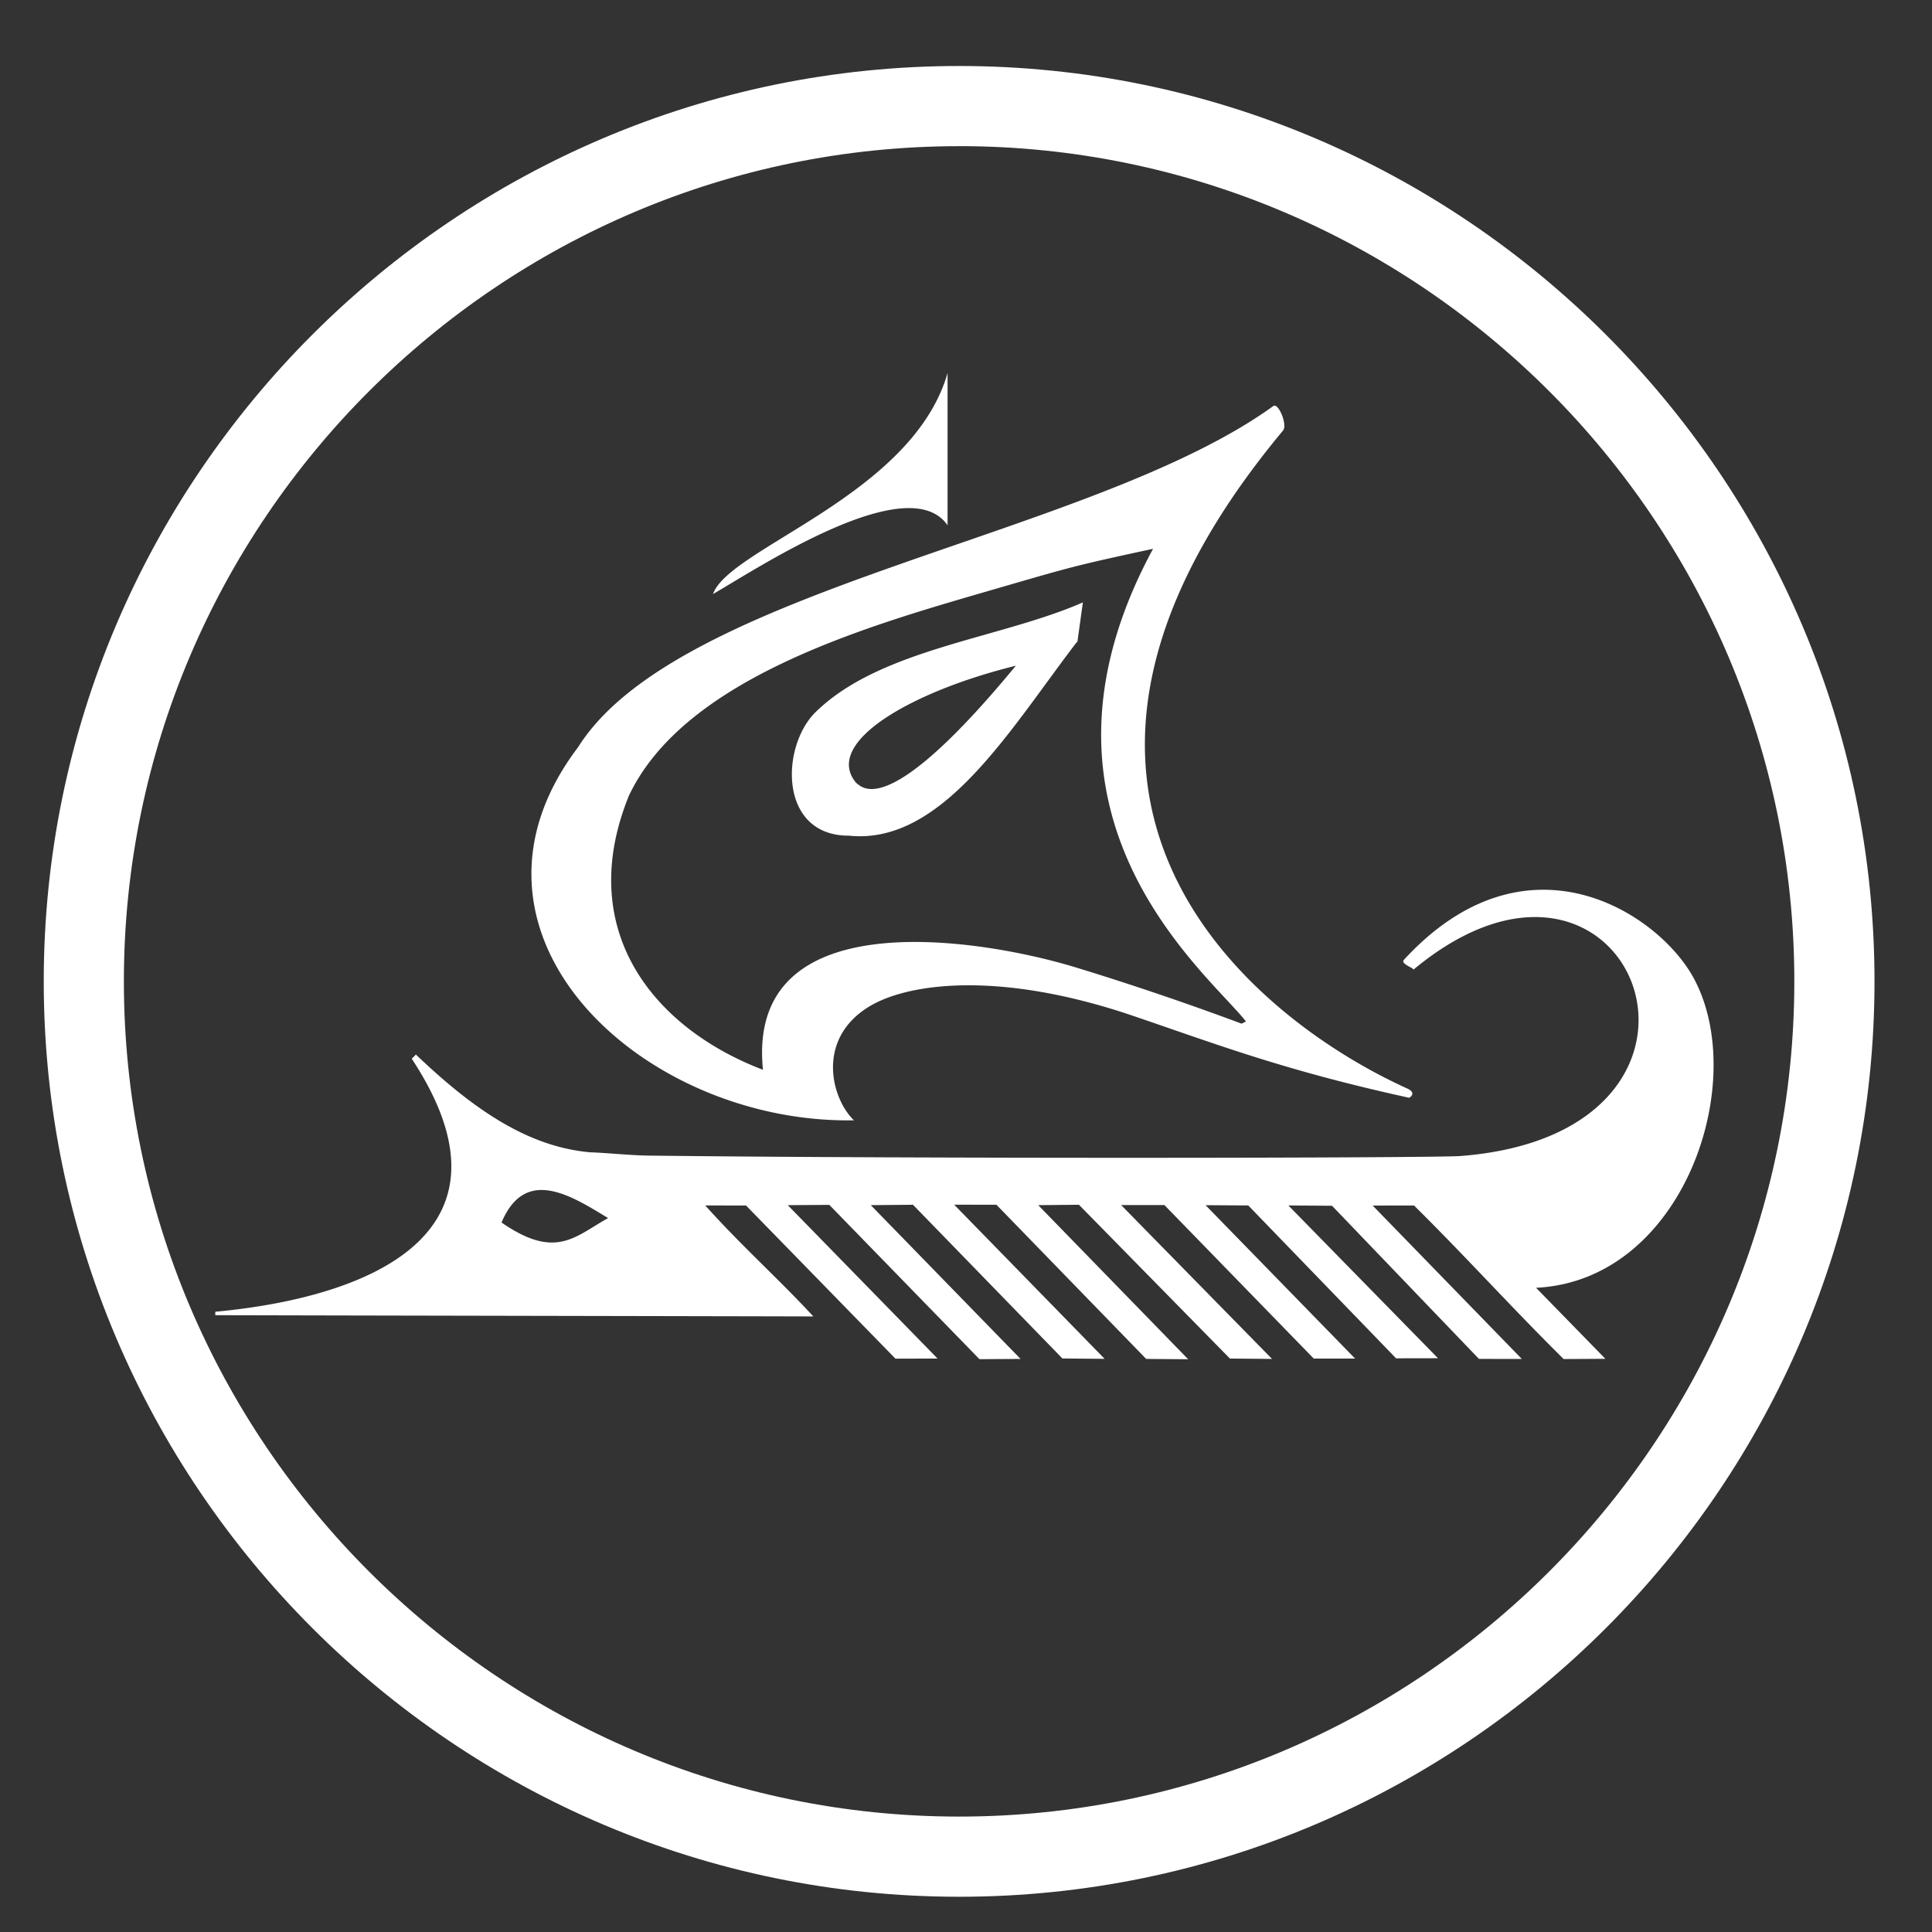 <svg xmlns="http://www.w3.org/2000/svg" width="50" height="50" viewBox="0 0 50 50" shape-rendering="geometricPrecision" text-rendering="geometricPrecision" image-rendering="optimizeQuality" fill-rule="evenodd" clip-rule="evenodd"><rect x="0" y="0" width="50" height="50" fill="#333333" stroke="none"/><defs><style>.fil0{fill:#fff}</style></defs><g id="Layer_x0020_1"><g id="_161804560"><path id="_161615080" class="fil0" d="M24.822 1.708c-13.048 0-23.69 10.642-23.69 23.69 0 13.048 10.642 23.69 23.69 23.69 13.048 0 23.69-10.642 23.69-23.69 0-13.048-10.642-23.69-23.69-23.69zm0 2.075c-11.905 0-21.616 9.71-21.616 21.615 0 11.905 9.71 21.615 21.616 21.615 11.905 0 21.615-9.71 21.615-21.615 0-11.905-9.71-21.616-21.615-21.616z"/><path id="_161549736" class="fil0" d="M5.573 34.038s-.003-.032 0-.09c3.992-.373 8.06-2.028 5.082-6.55 0 0 .075-.068.108-.107 1.534 1.466 2.924 2.384 4.5 2.53.496.018 1.04.08 1.54.086 6.96.084 20.372.064 21.004.01 7.868-.62 4.416-9.528-1.24-4.812.087-.04-.34-.15-.234-.265 3.17-3.446 6.568-1.22 7.49.456 1.475 2.685-.25 7.847-4.07 8.032l1.794 1.838-1.08.006c-1.374-1.36-2.498-2.615-3.872-3.974l-1.07.002 3.86 3.97-1.11-.002-3.802-3.963-1.13-.008 3.872 3.954-1.085.002-3.825-3.956-1.105-.007 3.87 3.97H34l-3.865-3.973h-1.12l3.905 3.982-1.09-.01-3.907-3.98-1.054.01 3.88 3.988-1.086-.008-3.875-3.99-1.094-.002 3.894 3.99-1.093-.01-3.867-3.978-1.092.01 3.876 3.98-1.064.006-3.885-3.993-1.076.007 3.877 3.97-1.09.003-3.866-3.963-1.056-.002c.955 1.064 1.912 1.913 2.797 2.872-5.156-.012-10.32-.02-15.477-.032zm7.407-2.4c.618-1.467 1.813-.686 2.758-.114-.86.476-1.35 1.088-2.758.115zm19.152-5.146a76.254 76.254 0 0 0-4.338-1.47c-2.568-.77-8.492-1.673-8.048 2.664-2.824-1.075-4.887-3.604-3.47-7.093 1.434-3.03 6.125-4.376 9.282-5.293 2.18-.632 2.182-.644 4.283-1.097-3.74 6.91 1.41 10.966 2.405 12.233m.96-15.296c.12-.145-.123-.733-.255-.63-4.707 3.397-15.393 4.688-17.992 8.83-3.656 4.823 1.66 9.75 7.14 9.654-.604-.588-.984-2.142.438-2.97.998-.58 3.334-.905 6.77.26 2.178.74 3.91 1.414 7.165 2.127.01-.01.206-.123-.056-.242-4.066-1.844-11.095-7.566-3.21-17.028zm-5.34 5.48l.017-.01.142-1.02c-2.15.943-5.25 1.2-6.92 2.842-.904.89-.953 3.2.865 3.195 2.42.252 4.174-2.76 5.895-5.007zm-5.706 3.644c-.883-1.047 1.446-2.376 4.13-3.035-3.307 4.01-3.966 3.152-4.13 3.034zm-3.707-4.89c.417-1.196 5.16-2.553 6.07-5.72v3.94c-1.016-1.464-4.894 1.1-6.07 1.78z"/></g></g></svg>